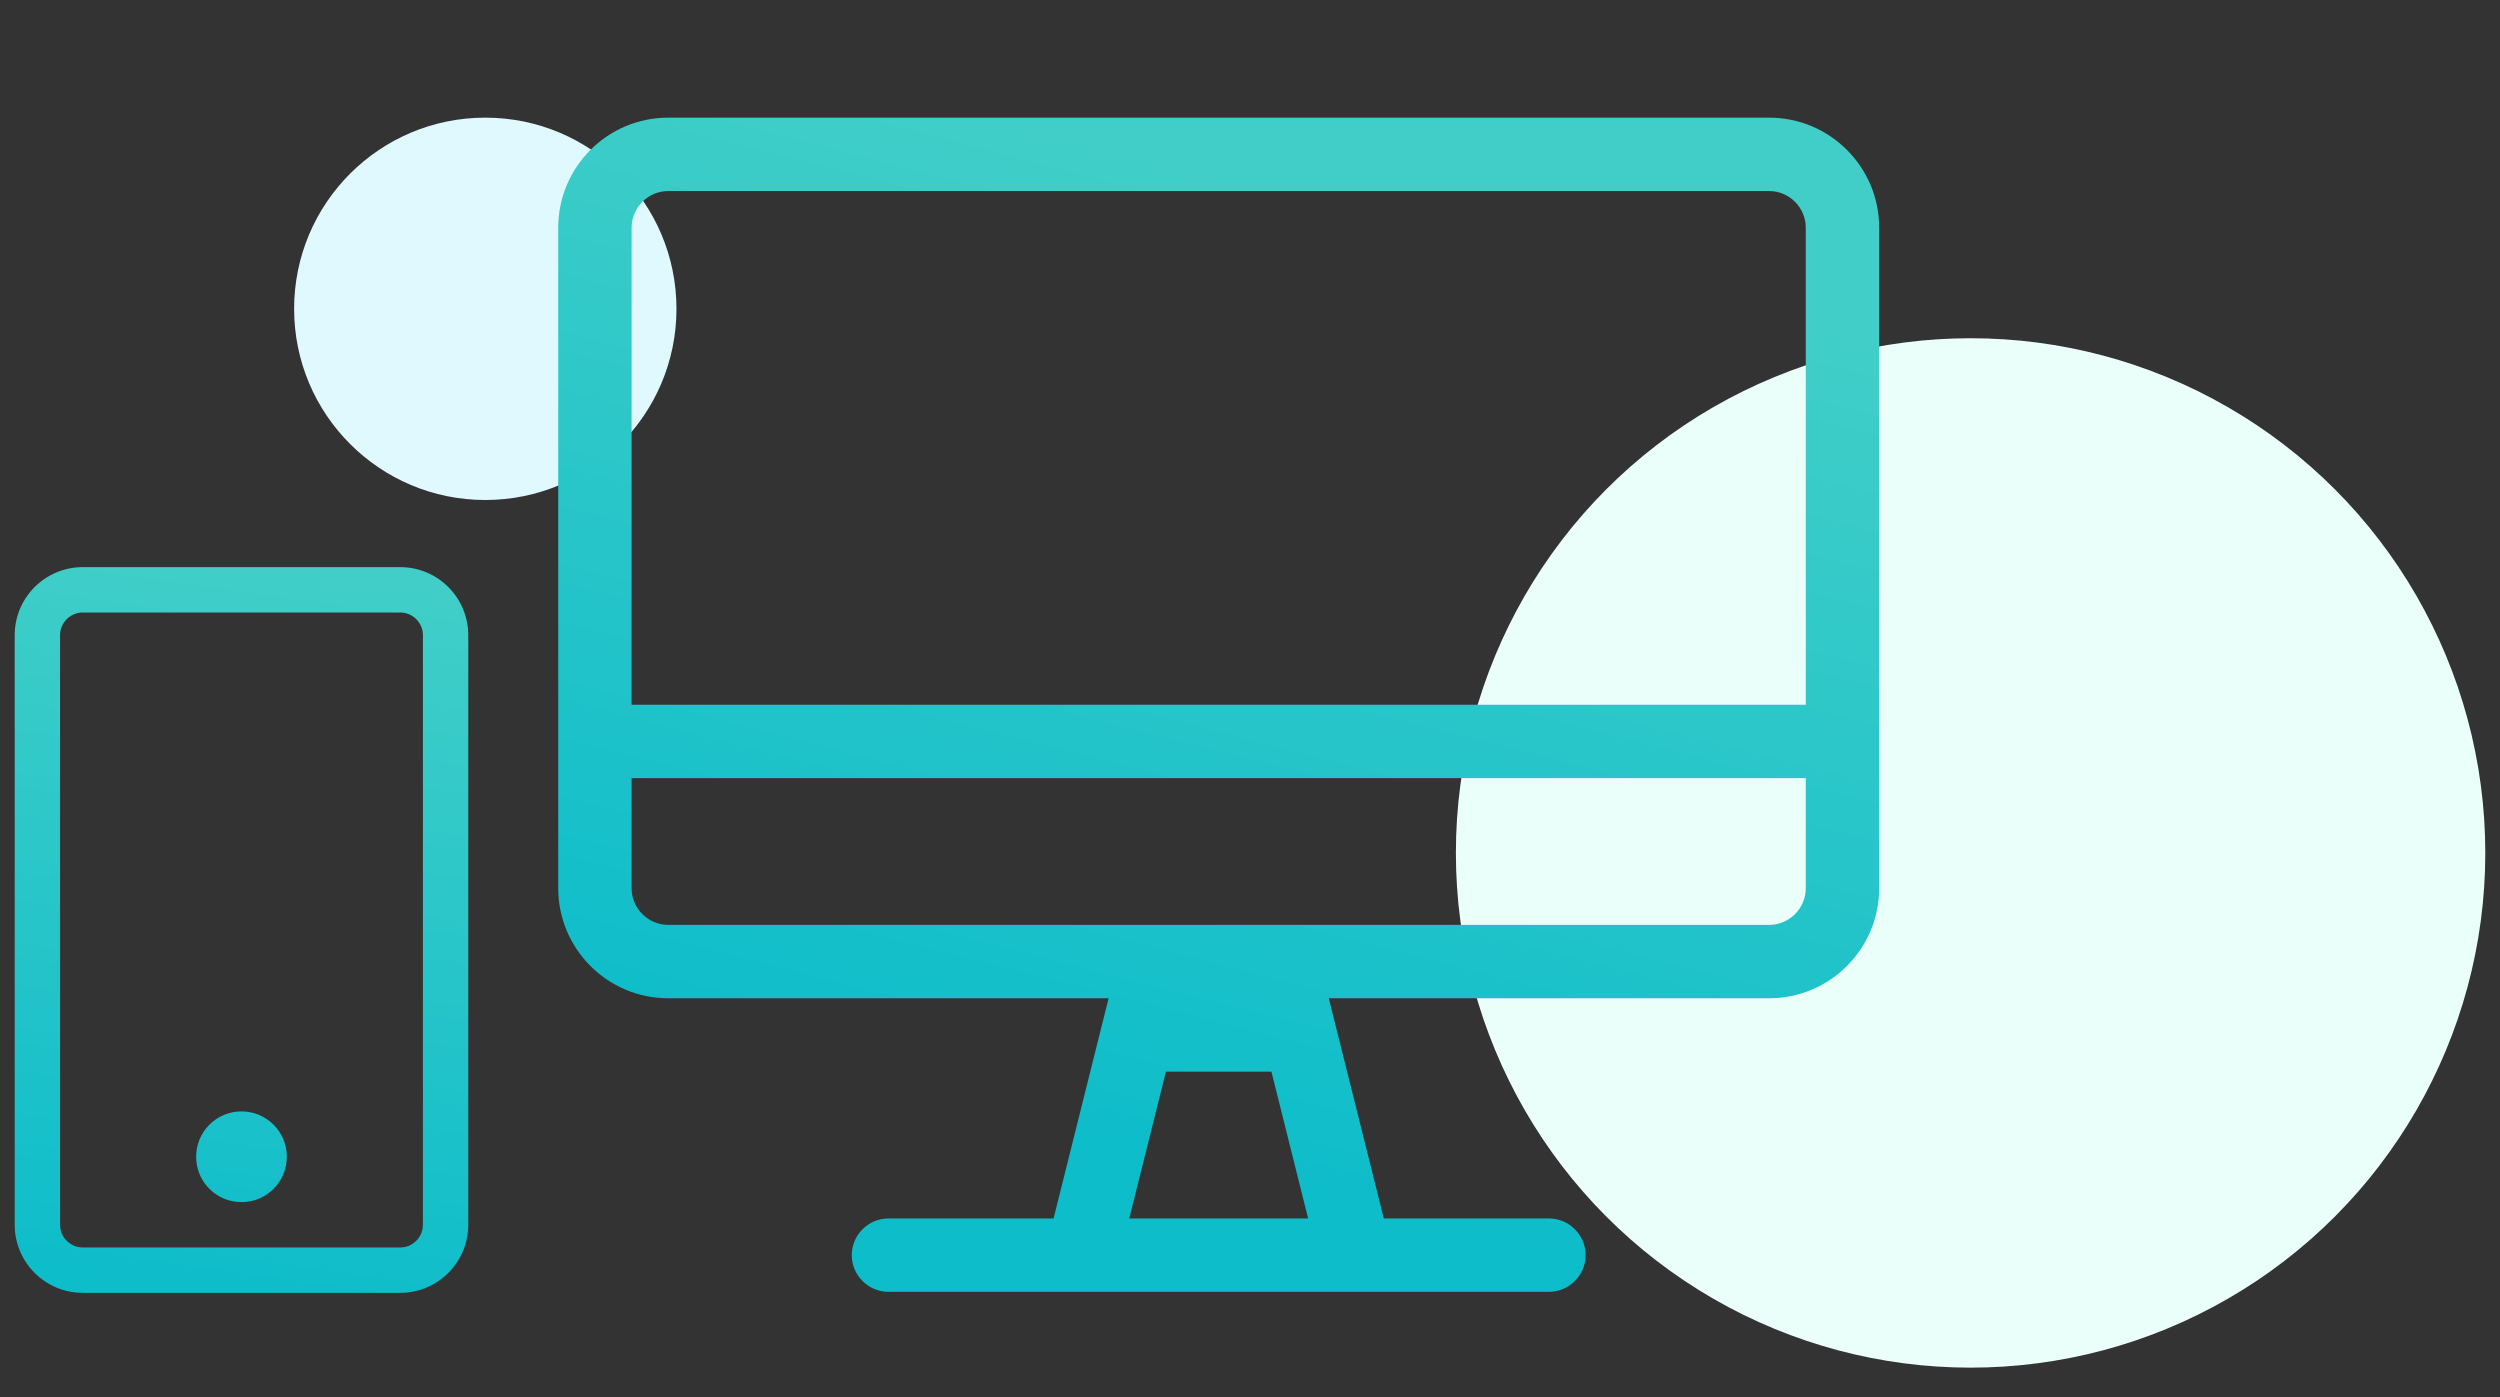 <?xml version="1.0" encoding="UTF-8"?>
<svg width="170px" height="95px" viewBox="0 0 170 95" version="1.1" xmlns="http://www.w3.org/2000/svg" xmlns:xlink="http://www.w3.org/1999/xlink">
    <rect x="0" y="0" width="170" height="95" fill="#333333" stroke="none"/>
    <title>Artboard</title>
    <defs>
        <linearGradient x1="72.33%" y1="11.564%" x2="50%" y2="89.506%" id="linearGradient-1">
            <stop stop-color="#41CEC8" offset="0%"></stop>
            <stop stop-color="#0EBDCA" offset="100%"></stop>
        </linearGradient>
        <linearGradient x1="58.723%" y1="1.355%" x2="50%" y2="100%" id="linearGradient-2">
            <stop stop-color="#41CEC8" offset="0%"></stop>
            <stop stop-color="#0EBDCA" offset="100%"></stop>
        </linearGradient>
    </defs>
    <g id="Artboard" stroke="none" stroke-width="1" fill="none" fill-rule="evenodd">
        <circle id="Oval" fill="#EAFFFA" cx="134" cy="58" r="35"></circle>
        <circle id="Oval" fill="#E0F9FE" cx="33" cy="21" r="13"></circle>
        <g id="Group" transform="translate(1, 8)">
            <path d="M119.298,0 L44.444,0 C40.312,0 36.959,3.353 36.959,7.485 L36.959,52.398 C36.959,56.53 40.312,59.883 44.444,59.883 L74.386,59.883 L70.643,74.854 L59.415,74.854 C58.043,74.854 56.92,75.977 56.92,77.349 C56.92,78.721 58.043,79.844 59.415,79.844 L104.327,79.844 C105.7,79.844 106.823,78.721 106.823,77.349 C106.823,75.977 105.7,74.854 104.327,74.854 L93.099,74.854 L89.357,59.883 L119.298,59.883 C123.431,59.883 126.784,56.53 126.784,52.398 L126.784,7.485 C126.784,3.353 123.431,0 119.298,0 Z M75.789,74.854 L78.285,64.873 L85.458,64.873 L87.953,74.854 L75.789,74.854 Z M121.793,52.398 C121.793,53.77 120.671,54.893 119.298,54.893 L44.444,54.893 C43.072,54.893 41.949,53.77 41.949,52.398 L41.949,44.912 L121.793,44.912 L121.793,52.398 Z M121.793,39.922 L41.949,39.922 L41.949,7.485 C41.949,6.113 43.072,4.99 44.444,4.99 L119.298,4.99 C120.671,4.99 121.793,6.113 121.793,7.485 L121.793,39.922 Z" id="Shape" fill="url(#linearGradient-1)" fill-rule="nonzero"></path>
            <g id="mobile-light" transform="translate(0, 30.565)"></g>
            <path d="M18.505,70.66 C18.505,72.366 17.127,73.744 15.421,73.744 C13.715,73.744 12.337,72.366 12.337,70.66 C12.337,68.954 13.715,67.576 15.421,67.576 C17.127,67.576 18.505,68.954 18.505,70.66 Z M30.842,35.192 L30.842,75.286 C30.842,77.84 28.77,79.913 26.216,79.913 L4.626,79.913 C2.072,79.913 0,77.84 0,75.286 L0,35.192 C0,32.638 2.072,30.565 4.626,30.565 L26.216,30.565 C28.77,30.565 30.842,32.638 30.842,35.192 Z M27.758,35.192 C27.758,34.343 27.064,33.65 26.216,33.65 L4.626,33.65 C3.778,33.65 3.084,34.343 3.084,35.192 L3.084,75.286 C3.084,76.135 3.778,76.828 4.626,76.828 L26.216,76.828 C27.064,76.828 27.758,76.135 27.758,75.286 L27.758,35.192 Z" id="Shape" fill="url(#linearGradient-2)" fill-rule="nonzero"></path>
        </g>
    </g>
</svg>